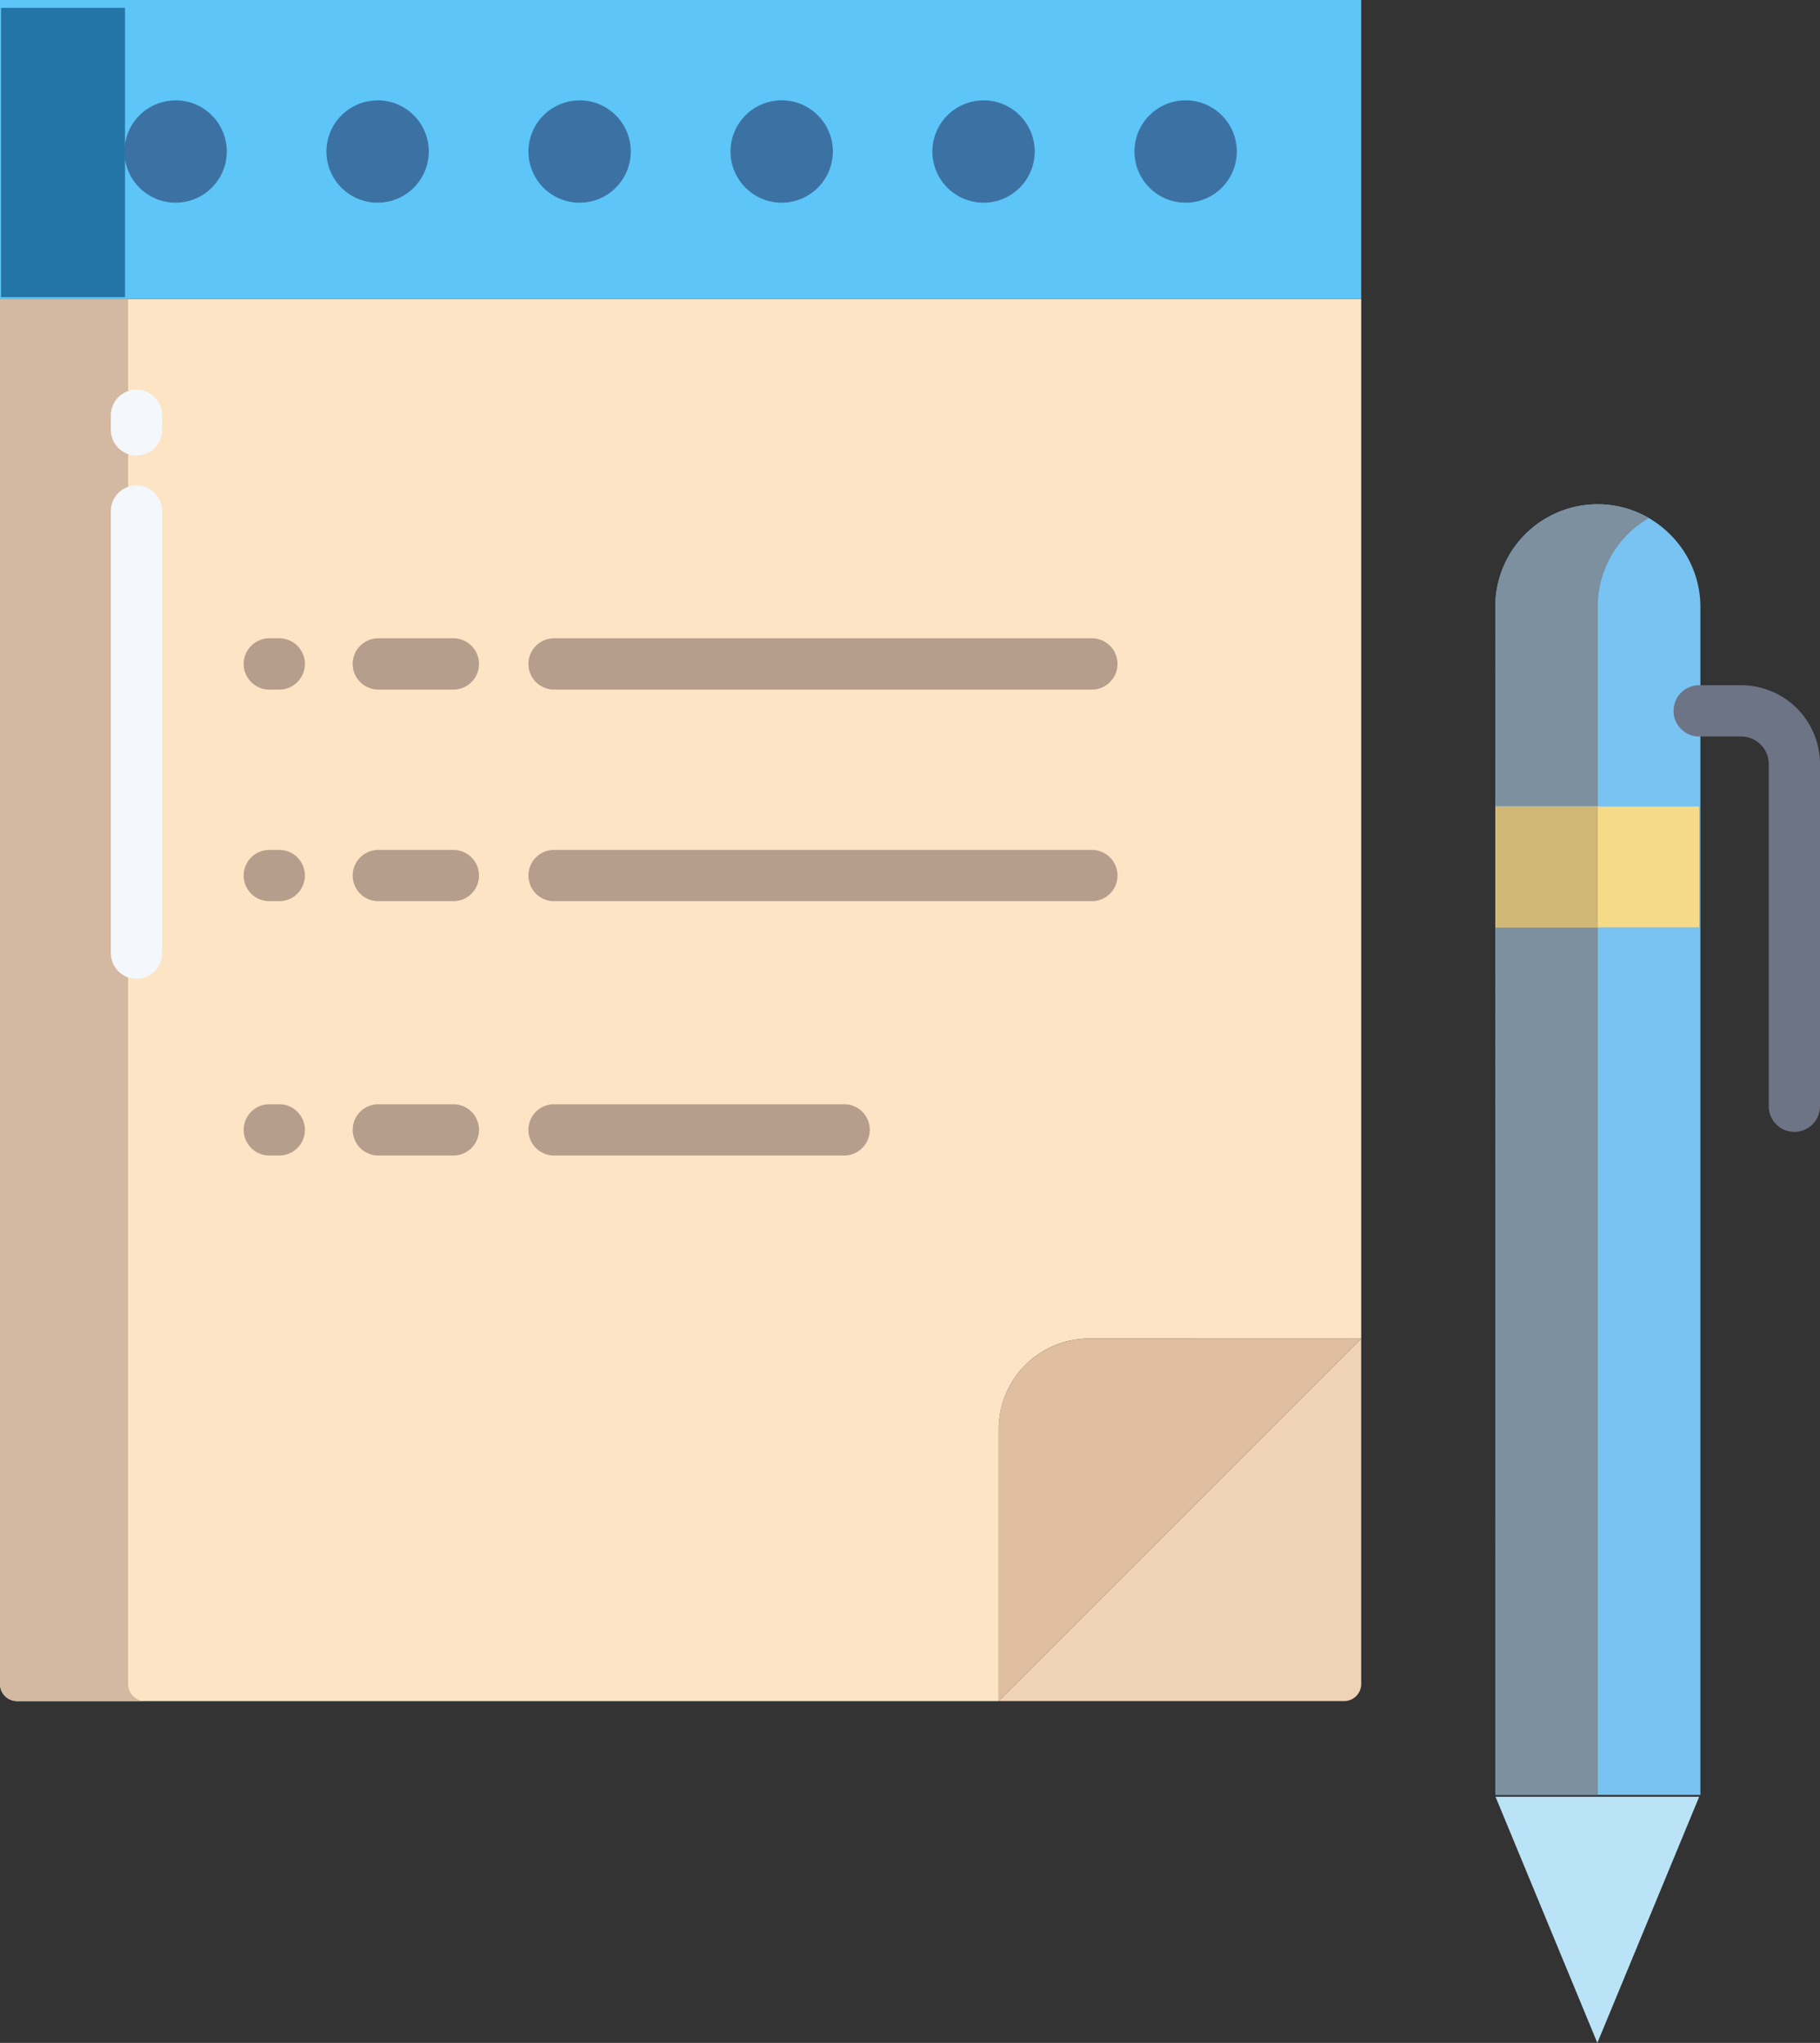 <svg xmlns="http://www.w3.org/2000/svg" width="88.101" height="98.88" viewBox="0 0 88.101 98.88">
  <rect x="0" y="0" width="88.101" height="98.88" fill="#333333" stroke="none"/>
  <g id="docZS" transform="translate(-46 -16.94)">
    <path id="Path_1896" data-name="Path 1896" d="M405.909,437.45l-4.93,11.914L396.05,437.45Z" transform="translate(-277.656 -333.544)" fill="#bbe3f7"/>
    <path id="Path_1897" data-name="Path 1897" d="M404.45,136.4a4.952,4.952,0,0,0-8.45,3.481v57.539h9.927V139.878A4.936,4.936,0,0,0,404.45,136.4Z" transform="translate(-277.616 -93.604)" fill="#78c3f2"/>
    <path id="Path_1898" data-name="Path 1898" d="M297.308,330.21v16.721a.827.827,0,0,1-.827.827H279.76Z" transform="translate(-185.416 -248.483)" fill="#efd3b4"/>
    <path id="Path_1899" data-name="Path 1899" d="M297.308,330.21,279.76,347.758V334.6a4.386,4.386,0,0,1,4.387-4.386Z" transform="translate(-185.416 -248.483)" fill="#e0bfa0"/>
    <path id="Path_1900" data-name="Path 1900" d="M111.892,86.94v50.311H98.73a4.386,4.386,0,0,0-4.386,4.387V154.8H46.827a.827.827,0,0,1-.827-.827V86.94Z" transform="translate(0 -55.523)" fill="#fde4c5"/>
    <path id="Path_1901" data-name="Path 1901" d="M111.892,16.94V31.417H46V16.94Z" fill="#5dc5f7"/>
    <path id="Path_1902" data-name="Path 1902" d="M126.5,40.42a2.477,2.477,0,1,1-2.478,2.476A2.477,2.477,0,0,1,126.5,40.42Zm-9.778,0A2.477,2.477,0,1,1,114.24,42.9a2.477,2.477,0,0,1,2.478-2.476Zm-9.778,0a2.477,2.477,0,1,1-2.476,2.476,2.477,2.477,0,0,1,2.476-2.476Zm-9.778,0A2.477,2.477,0,1,1,94.686,42.9a2.477,2.477,0,0,1,2.476-2.476Zm-9.778,0A2.477,2.477,0,1,1,84.908,42.9a2.477,2.477,0,0,1,2.476-2.476Zm-9.778,0A2.477,2.477,0,1,1,75.13,42.9a2.477,2.477,0,0,1,2.476-2.476Z" transform="translate(-23.106 -18.624)" fill="#3c72a3"/>
    <path id="Path_1903" data-name="Path 1903" d="M52.2,153.971V86.94H46v67.031a.827.827,0,0,0,.827.827h6.2A.827.827,0,0,1,52.2,153.971Z" transform="translate(0 -55.523)" fill="#d3b9a1"/>
    <rect id="Rectangle_353" data-name="Rectangle 353" width="6" height="14" transform="translate(46.051 17.32)" fill="#2374a7"/>
    <path id="Path_1904" data-name="Path 1904" d="M400.948,134.95A4.959,4.959,0,0,0,396,139.878l.01,9.7h4.953v-9.7a4.938,4.938,0,0,1,2.472-4.258A4.959,4.959,0,0,0,400.948,134.95Z" transform="translate(-277.616 -93.604)" fill="#7c90a0"/>
    <path id="Path_1905" data-name="Path 1905" d="M396,275.959h4.963V233.97H396.01Z" transform="translate(-277.616 -172.146)" fill="#7c90a0"/>
    <rect id="Rectangle_354" data-name="Rectangle 354" width="9.859" height="5.847" transform="translate(118.394 55.977)" fill="#f5db88"/>
    <rect id="Rectangle_355" data-name="Rectangle 355" width="4.953" height="5.847" transform="translate(118.394 55.977)" fill="#d1b775"/>
    <path id="Path_1906" data-name="Path 1906" d="M104.764,179.051h-.481a1.241,1.241,0,0,1,0-2.482h.481a1.241,1.241,0,1,1,0,2.482Zm8.428,0h-3.632a1.241,1.241,0,1,1,0-2.482h3.632a1.241,1.241,0,1,1,0,2.482Zm30.906,0H118.067a1.241,1.241,0,1,1,0-2.482H144.1a1.241,1.241,0,0,1,0,2.482Zm-39.334-10.242h-.481a1.241,1.241,0,0,1,0-2.482h.481a1.241,1.241,0,1,1,0,2.482Zm8.428,0h-3.632a1.241,1.241,0,1,1,0-2.482h3.632a1.241,1.241,0,1,1,0,2.482Zm30.906,0H118.067a1.241,1.241,0,1,1,0-2.482H144.1a1.241,1.241,0,0,1,0,2.482Zm-39.334,22.552h-.481a1.241,1.241,0,1,1,0-2.482h.481a1.241,1.241,0,1,1,0,2.482Zm8.428,0h-3.632a1.241,1.241,0,1,1,0-2.482h3.632a1.241,1.241,0,1,1,0,2.482Zm18.916,0H118.066a1.241,1.241,0,1,1,0-2.482h14.042a1.241,1.241,0,1,1,0,2.482Z" transform="translate(-45.246 -118.492)" fill="#b59e8c"/>
    <path id="Path_1907" data-name="Path 1907" d="M443.565,198.934a1.241,1.241,0,0,1-1.241-1.241V181.13a1.334,1.334,0,0,0-1.333-1.333h-2.035a1.241,1.241,0,1,1,0-2.482h2.035a3.819,3.819,0,0,1,3.814,3.814v16.563A1.241,1.241,0,0,1,443.565,198.934Z" transform="translate(-310.704 -127.209)" fill="#6d7486"/>
    <path id="Path_1908" data-name="Path 1908" d="M73.19,111.327a1.241,1.241,0,0,1-1.241-1.241v-.705a1.241,1.241,0,1,1,2.482,0v.705A1.241,1.241,0,0,1,73.19,111.327Zm0,25.328a1.241,1.241,0,0,1-1.241-1.241v-21.4a1.241,1.241,0,0,1,2.482,0v21.4A1.241,1.241,0,0,1,73.19,136.654Z" transform="translate(-20.582 -72.339)" fill="#f4f8fc"/>
  </g>
</svg>
